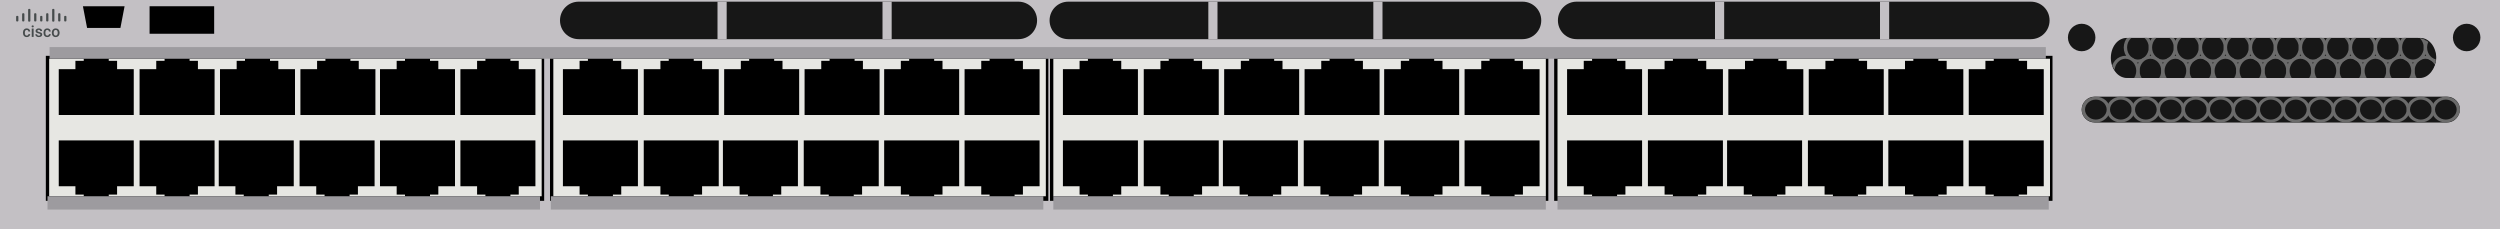 <?xml version="1.0" encoding="utf-8"?>
<!-- Copyright 2022 Virtual Console LLC. All rights reserved. Generator: Adobe Illustrator 23.1.0, SVG Export Plug-In . SVG Version: 6.00 Build 0)  -->
<svg version="1.1" id="Cisco_Catalyst_9300-48U-A" xmlns="http://www.w3.org/2000/svg" xmlns:xlink="http://www.w3.org/1999/xlink"
	 x="0px" y="0px" viewBox="0 0 600 55" style="enable-background:new 0 0 600 55;" xml:space="preserve">
<style type="text/css">
	.st0{fill:#C3C0C4;}
	.st1{fill:#E7E7E3;}
	.st2{fill:#9D9B9F;}
	.st3{fill:#171717;}
	.st4{clip-path:url(#SVGID_2_);}
	.st5{fill:#6B6B6B;}
	.st6{fill:#464B4C;}
</style>
<rect y="0" class="st0" width="600" height="55"/>
<g>
	<rect x="252" y="13.4" width="119.6" height="34.8"/>
	<rect x="252.8" y="14.1" class="st1" width="118.2" height="33"/>
	<g>
		<polygon points="269.1,16.6 269.1,14.6 267.1,14.6 267.1,13.4 
			261.1,13.4 261.1,14.6 259.1,14.6 259.1,16.6 255.1,16.6 
			255.1,27.6 273.1,27.6 273.1,16.6 		"/>
		<polygon points="288.5,16.6 288.5,14.6 286.5,14.6 286.5,13.4 280.5,13.4 280.5,14.6 
			278.5,14.6 278.5,16.6 274.5,16.6 274.5,27.6 292.5,27.6 292.5,16.6 		"/>
		<polygon points="307.8,16.6 307.8,14.6 305.8,14.6 305.8,13.4 
			299.8,13.4 299.8,14.6 297.8,14.6 297.8,16.6 293.8,16.6 
			293.8,27.6 311.8,27.6 311.8,16.6 		"/>
		<polygon points="327.1,16.6 327.1,14.6 325.1,14.6 325.1,13.4 
			319.1,13.4 319.1,14.6 317.1,14.6 317.1,16.6 313.1,16.6 
			313.1,27.6 331.1,27.6 331.1,16.6 		"/>
		<polygon points="346.2,16.6 346.2,14.6 344.2,14.6 344.2,13.4 
			338.2,13.4 338.2,14.6 336.2,14.6 336.2,16.6 332.2,16.6 
			332.2,27.6 350.2,27.6 350.2,16.6 		"/>
		<polygon points="365.5,16.6 365.5,14.6 363.5,14.6 363.5,13.4 357.5,13.4 357.5,14.6 
			355.5,14.6 355.5,16.6 351.5,16.6 351.5,27.6 369.5,27.6 369.5,16.6 		"/>
	</g>
	<g>
		<polygon points="355.5,44.7 355.5,46.7 357.5,46.7 357.5,47.9 363.5,47.9 363.5,46.7 
			365.5,46.7 365.5,44.7 369.5,44.7 369.5,33.7 351.5,33.7 351.5,44.7 		"/>
		<polygon points="336.2,44.7 336.2,46.7 338.2,46.7 338.2,47.9 
			344.2,47.9 344.2,46.7 346.2,46.7 346.2,44.7 350.2,44.7 
			350.2,33.7 332.2,33.7 332.2,44.7 		"/>
		<polygon points="316.9,44.7 316.9,46.7 318.9,46.7 318.9,47.9 
			324.9,47.9 324.9,46.7 326.9,46.7 326.9,44.7 330.9,44.7 
			330.9,33.7 312.9,33.7 312.9,44.7 		"/>
		<polygon points="297.5,44.7 297.5,46.7 299.5,46.7 299.5,47.9 305.5,47.9 305.5,46.7 
			307.5,46.7 307.5,44.7 311.5,44.7 311.5,33.7 293.5,33.7 293.5,44.7 		"/>
		<polygon points="278.5,44.7 278.5,46.7 280.5,46.7 280.5,47.9 286.5,47.9 286.5,46.7 
			288.5,46.7 288.5,44.7 292.5,44.7 292.5,33.7 274.5,33.7 274.5,44.7 		"/>
		<polygon points="259.1,44.7 259.1,46.7 261.1,46.7 261.1,47.9 
			267.1,47.9 267.1,46.7 269.1,46.7 269.1,44.7 273.1,44.7 
			273.1,33.7 255.1,33.7 255.1,44.7 		"/>
	</g>
</g>
<g>
	<rect x="373" y="13.4" width="119.6" height="34.8"/>
	<rect x="373.8" y="14.1" class="st1" width="118.2" height="33"/>
	<g>
		<polygon points="390.1,16.6 390.1,14.6 388.1,14.6 388.1,13.4 
			382.1,13.4 382.1,14.6 380.1,14.6 380.1,16.6 376.1,16.6 
			376.1,27.6 394.1,27.6 394.1,16.6 		"/>
		<polygon points="409.5,16.6 409.5,14.6 407.5,14.6 407.5,13.4 401.5,13.4 401.5,14.6 
			399.5,14.6 399.5,16.6 395.5,16.6 395.5,27.6 413.5,27.6 413.5,16.6 		"/>
		<polygon points="428.8,16.6 428.8,14.6 426.8,14.6 426.8,13.4 
			420.8,13.4 420.8,14.6 418.8,14.6 418.8,16.6 414.8,16.6 
			414.8,27.6 432.8,27.6 432.8,16.6 		"/>
		<polygon points="448.1,16.6 448.1,14.6 446.1,14.6 446.1,13.4 
			440.1,13.4 440.1,14.6 438.1,14.6 438.1,16.6 434.1,16.6 
			434.1,27.6 452.1,27.6 452.1,16.6 		"/>
		<polygon points="467.2,16.6 467.2,14.6 465.2,14.6 465.2,13.4 
			459.2,13.4 459.2,14.6 457.2,14.6 457.2,16.6 453.2,16.6 
			453.2,27.6 471.2,27.6 471.2,16.6 		"/>
		<polygon points="486.5,16.6 486.5,14.6 484.5,14.6 484.5,13.4 478.5,13.4 478.5,14.6 
			476.5,14.6 476.5,16.6 472.5,16.6 472.5,27.6 490.5,27.6 490.5,16.6 		"/>
	</g>
	<g>
		<polygon points="476.5,44.7 476.5,46.7 478.5,46.7 478.5,47.9 484.5,47.9 484.5,46.7 
			486.5,46.7 486.5,44.7 490.5,44.7 490.5,33.7 472.5,33.7 472.5,44.7 		"/>
		<polygon points="457.2,44.7 457.2,46.7 459.2,46.7 459.2,47.9 
			465.2,47.9 465.2,46.7 467.2,46.7 467.2,44.7 471.2,44.7 
			471.2,33.7 453.2,33.7 453.2,44.7 		"/>
		<polygon points="437.9,44.7 437.9,46.7 439.9,46.7 439.9,47.9 
			445.9,47.9 445.9,46.7 447.9,46.7 447.9,44.7 451.9,44.7 
			451.9,33.7 433.9,33.7 433.9,44.7 		"/>
		<polygon points="418.5,44.7 418.5,46.7 420.5,46.7 420.5,47.9 426.5,47.9 426.5,46.7 
			428.5,46.7 428.5,44.7 432.5,44.7 432.5,33.7 414.5,33.7 414.5,44.7 		"/>
		<polygon points="399.5,44.7 399.5,46.7 401.5,46.7 401.5,47.9 407.5,47.9 407.5,46.7 
			409.5,46.7 409.5,44.7 413.5,44.7 413.5,33.7 395.5,33.7 395.5,44.7 		"/>
		<polygon points="380.1,44.7 380.1,46.7 382.1,46.7 382.1,47.9 
			388.1,47.9 388.1,46.7 390.1,46.7 390.1,44.7 394.1,44.7 
			394.1,33.7 376.1,33.7 376.1,44.7 		"/>
	</g>
</g>
<g>
	<rect x="11" y="13.4" width="119.6" height="34.8"/>
	<rect x="11.8" y="14.1" class="st1" width="118.2" height="33"/>
	<g>
		<polygon points="28.1,16.6 28.1,14.6 26.1,14.6 26.1,13.4 
			20.1,13.4 20.1,14.6 18.1,14.6 18.1,16.6 14.1,16.6 
			14.1,27.6 32.1,27.6 32.1,16.6 		"/>
		<polygon points="47.5,16.6 47.5,14.6 45.5,14.6 45.5,13.4 39.5,13.4 39.5,14.6 
			37.5,14.6 37.5,16.6 33.5,16.6 33.5,27.6 51.5,27.6 51.5,16.6 		"/>
		<polygon points="66.8,16.6 66.8,14.6 64.8,14.6 64.8,13.4 
			58.8,13.4 58.8,14.6 56.8,14.6 56.8,16.6 52.8,16.6 
			52.8,27.6 70.8,27.6 70.8,16.6 		"/>
		<polygon points="86.1,16.6 86.1,14.6 84.1,14.6 84.1,13.4 
			78.1,13.4 78.1,14.6 76.1,14.6 76.1,16.6 72.1,16.6 
			72.1,27.6 90.1,27.6 90.1,16.6 		"/>
		<polygon points="105.2,16.6 105.2,14.6 103.2,14.6 103.2,13.4 
			97.2,13.4 97.2,14.6 95.2,14.6 95.2,16.6 91.2,16.6 
			91.2,27.6 109.2,27.6 109.2,16.6 		"/>
		<polygon points="124.5,16.6 124.5,14.6 122.5,14.6 122.5,13.4 116.5,13.4 116.5,14.6 
			114.5,14.6 114.5,16.6 110.5,16.6 110.5,27.6 128.5,27.6 128.5,16.6 		"/>
	</g>
	<g>
		<polygon points="114.5,44.7 114.5,46.7 116.5,46.7 116.5,47.9 122.5,47.9 122.5,46.7 
			124.5,46.7 124.5,44.7 128.5,44.7 128.5,33.7 110.5,33.7 110.5,44.7 		"/>
		<polygon points="95.2,44.7 95.2,46.7 97.2,46.7 97.2,47.9 
			103.2,47.9 103.2,46.7 105.2,46.7 105.2,44.7 109.2,44.7 
			109.2,33.7 91.2,33.7 91.2,44.7 		"/>
		<polygon points="75.9,44.7 75.9,46.7 77.9,46.7 77.9,47.9 
			83.9,47.9 83.9,46.7 85.9,46.7 85.9,44.7 89.9,44.7 
			89.9,33.7 71.9,33.7 71.9,44.7 		"/>
		<polygon points="56.5,44.7 56.5,46.7 58.5,46.7 58.5,47.9 64.5,47.9 64.5,46.7 
			66.5,46.7 66.5,44.7 70.5,44.7 70.5,33.7 52.5,33.7 52.5,44.7 		"/>
		<polygon points="37.5,44.7 37.5,46.7 39.5,46.7 39.5,47.9 45.5,47.9 45.5,46.7 
			47.5,46.7 47.5,44.7 51.5,44.7 51.5,33.7 33.5,33.7 33.5,44.7 		"/>
		<polygon points="18.1,44.7 18.1,46.7 20.1,46.7 20.1,47.9 
			26.1,47.9 26.1,46.7 28.1,46.7 28.1,44.7 32.1,44.7 
			32.1,33.7 14.1,33.7 14.1,44.7 		"/>
	</g>
</g>
<g>
	<rect x="132" y="13.4" width="119.6" height="34.8"/>
	<rect x="132.8" y="14.1" class="st1" width="118.2" height="33"/>
	<g>
		<polygon points="149.1,16.6 149.1,14.6 147.1,14.6 147.1,13.4 
			141.1,13.4 141.1,14.6 139.1,14.6 139.1,16.6 135.1,16.6 
			135.1,27.6 153.1,27.6 153.1,16.6 		"/>
		<polygon points="168.5,16.6 168.5,14.6 166.5,14.6 166.5,13.4 160.5,13.4 160.5,14.6 
			158.5,14.6 158.5,16.6 154.5,16.6 154.5,27.6 172.5,27.6 172.5,16.6 		"/>
		<polygon points="187.8,16.6 187.8,14.6 185.8,14.6 185.8,13.4 
			179.8,13.4 179.8,14.6 177.8,14.6 177.8,16.6 173.8,16.6 
			173.8,27.6 191.8,27.6 191.8,16.6 		"/>
		<polygon points="207.1,16.6 207.1,14.6 205.1,14.6 205.1,13.4 
			199.1,13.4 199.1,14.6 197.1,14.6 197.1,16.6 193.1,16.6 
			193.1,27.6 211.1,27.6 211.1,16.6 		"/>
		<polygon points="226.2,16.6 226.2,14.6 224.2,14.6 224.2,13.4 
			218.2,13.4 218.2,14.6 216.2,14.6 216.2,16.6 212.2,16.6 
			212.2,27.6 230.2,27.6 230.2,16.6 		"/>
		<polygon points="245.5,16.6 245.5,14.6 243.5,14.6 243.5,13.4 237.5,13.4 237.5,14.6 
			235.5,14.6 235.5,16.6 231.5,16.6 231.5,27.6 249.5,27.6 249.5,16.6 		"/>
	</g>
	<g>
		<polygon points="235.5,44.7 235.5,46.7 237.5,46.7 237.5,47.9 243.5,47.9 243.5,46.7 
			245.5,46.7 245.5,44.7 249.5,44.7 249.5,33.7 231.5,33.7 231.5,44.7 		"/>
		<polygon points="216.2,44.7 216.2,46.7 218.2,46.7 218.2,47.9 
			224.2,47.9 224.2,46.7 226.2,46.7 226.2,44.7 230.2,44.7 
			230.2,33.7 212.2,33.7 212.2,44.7 		"/>
		<polygon points="196.9,44.7 196.9,46.7 198.9,46.7 198.9,47.9 
			204.9,47.9 204.9,46.7 206.9,46.7 206.9,44.7 210.9,44.7 
			210.9,33.7 192.9,33.7 192.9,44.7 		"/>
		<polygon points="177.5,44.7 177.5,46.7 179.5,46.7 179.5,47.9 185.5,47.9 185.5,46.7 
			187.5,46.7 187.5,44.7 191.5,44.7 191.5,33.7 173.5,33.7 173.5,44.7 		"/>
		<polygon points="158.5,44.7 158.5,46.7 160.5,46.7 160.5,47.9 166.5,47.9 166.5,46.7 
			168.5,46.7 168.5,44.7 172.5,44.7 172.5,33.7 154.5,33.7 154.5,44.7 		"/>
		<polygon points="139.1,44.7 139.1,46.7 141.1,46.7 141.1,47.9 
			147.1,47.9 147.1,46.7 149.1,46.7 149.1,44.7 153.1,44.7 
			153.1,33.7 135.1,33.7 135.1,44.7 		"/>
	</g>
</g>
<rect x="252.8" y="47.1" class="st2" width="118.2" height="3.2"/>
<rect x="132.2" y="47.1" class="st2" width="118.2" height="3.2"/>
<rect x="11.4" y="47.1" class="st2" width="118.2" height="3.2"/>
<rect x="373.8" y="47.1" class="st2" width="117.9" height="3.2"/>
<rect x="11.9" y="11.3" class="st2" width="479.1" height="2.8"/>
<path class="st3" d="M365.4,9.4h-109c-2.5,0-4.5-2-4.5-4.5l0,0c0-2.5,2-4.5,4.5-4.5h109c2.5,0,4.5,2,4.5,4.5l0,0
	C369.9,7.4,367.9,9.4,365.4,9.4z"/>
<path class="st3" d="M487.4,9.4h-109c-2.5,0-4.5-2-4.5-4.5l0,0c0-2.5,2-4.5,4.5-4.5h109c2.5,0,4.5,2,4.5,4.5l0,0
	C491.9,7.4,489.9,9.4,487.4,9.4z"/>
<path class="st3" d="M244.4,9.4h-105.5c-2.5,0-4.5-2-4.5-4.5l0,0c0-2.5,2-4.5,4.5-4.5h105.5c2.5,0,4.5,2,4.5,4.5
	l0,0C248.9,7.4,246.9,9.4,244.4,9.4z"/>
<rect x="172.2" y="0.4" class="st0" width="2.2" height="9"/>
<rect x="211.8" y="0.4" class="st0" width="2.2" height="9"/>
<rect x="290" y="0.4" class="st0" width="2.2" height="9"/>
<rect x="329.6" y="0.4" class="st0" width="2.2" height="9"/>
<rect x="411.6" y="0.4" class="st0" width="2.2" height="9"/>
<rect x="451.2" y="0.4" class="st0" width="2.2" height="9"/>
<rect x="35.9" y="1.5" width="15.5" height="6.6"/>
<polygon points="28.9,6.7 20.9,6.7 19.9,1.5 29.9,1.5 "/>
<path class="st3" d="M580.9,18.7h-70.5c-2.1,0-3.8-2.2-3.8-4.8l0,0
	c0-2.7,1.7-4.8,3.8-4.8h70.5c2.1,0,3.8,2.2,3.8,4.8l0,0
	C584.6,16.4,582.9,18.7,580.9,18.7z"/>
<g>
	<g>
		<g>
			<g>
				<g>
					<defs>
						<path id="SVGID_1_" d="M580.1,18.7h-69c-2.5,0-4.5-2.2-4.5-4.8l0,0
							c0-2.7,2-4.8,4.5-4.8h69c2.5,0,4.5,2.2,4.5,4.8l0,0
							C584.6,16.4,582.6,18.7,580.1,18.7z"/>
					</defs>
					<clipPath id="SVGID_2_">
						<use xlink:href="#SVGID_1_"  style="overflow:visible;"/>
					</clipPath>
					<g class="st4">
						<g>
							<ellipse class="st3" cx="513.1" cy="11.4" rx="3" ry="3.3"/>
							<path class="st5" d="M513.1,15c-1.9,0-3.4-1.6-3.4-3.6
								s1.5-3.6,3.4-3.6C515,7.8,516.5,9.4,516.5,11.4S515,15,513.1,15z
								 M513.1,8.5c-1.4,0-2.6,1.3-2.6,2.9s1.2,2.9,2.6,2.9
								c1.4,0,2.6-1.3,2.6-2.9S514.5,8.5,513.1,8.5z"/>
						</g>
						<g>
							<ellipse class="st3" cx="519.1" cy="11.4" rx="3" ry="3.3"/>
							<path class="st5" d="M519.1,15c-1.9,0-3.4-1.6-3.4-3.6
								s1.5-3.6,3.4-3.6S522.5,9.4,522.5,11.4S521,15,519.1,15z
								 M519.1,8.5c-1.4,0-2.6,1.3-2.6,2.9s1.2,2.9,2.6,2.9
								s2.6-1.3,2.6-2.9S520.5,8.5,519.1,8.5z"/>
						</g>
						<g>
							<ellipse class="st3" cx="516.1" cy="17" rx="3" ry="3.3"/>
							<path class="st5" d="M516.1,20.6c-1.9,0-3.4-1.6-3.4-3.6
								s1.5-3.6,3.4-3.6S519.5,15,519.5,17S518,20.6,516.1,20.6z
								 M516.1,14.1c-1.4,0-2.6,1.3-2.6,2.9s1.2,2.9,2.6,2.9
								s2.6-1.3,2.6-2.9S517.5,14.1,516.1,14.1z"/>
						</g>
						<g>
							<ellipse class="st3" cx="510.1" cy="17" rx="3" ry="3.3"/>
							<path class="st5" d="M510.1,20.6c-1.9,0-3.4-1.6-3.4-3.6
								s1.5-3.6,3.4-3.6S513.5,15,513.5,17S512,20.6,510.1,20.6z
								 M510.1,14.1c-1.4,0-2.6,1.3-2.6,2.9s1.2,2.9,2.6,2.9
								s2.6-1.3,2.6-2.9S511.5,14.1,510.1,14.1z"/>
						</g>
						<g>
							<ellipse class="st3" cx="528.1" cy="17" rx="3" ry="3.3"/>
							<path class="st5" d="M528.1,20.6c-1.9,0-3.4-1.6-3.4-3.6
								s1.5-3.6,3.4-3.6S531.5,15,531.5,17S530,20.6,528.1,20.6z
								 M528.1,14.1c-1.4,0-2.6,1.3-2.6,2.9s1.2,2.9,2.6,2.9
								s2.6-1.3,2.6-2.9S529.5,14.1,528.1,14.1z"/>
						</g>
						<g>
							<ellipse class="st3" cx="522.1" cy="17" rx="3" ry="3.3"/>
							<path class="st5" d="M522.1,20.6c-1.9,0-3.4-1.6-3.4-3.6
								s1.5-3.6,3.4-3.6S525.5,15,525.5,17S524,20.6,522.1,20.6z
								 M522.1,14.1c-1.4,0-2.6,1.3-2.6,2.9s1.2,2.9,2.6,2.9
								s2.6-1.3,2.6-2.9S523.5,14.1,522.1,14.1z"/>
						</g>
						<g>
							<ellipse class="st3" cx="525.1" cy="11.4" rx="3" ry="3.3"/>
							<path class="st5" d="M525.1,15c-1.9,0-3.4-1.6-3.4-3.6
								s1.5-3.6,3.4-3.6S528.5,9.4,528.5,11.4S527,15,525.1,15z
								 M525.1,8.5c-1.4,0-2.6,1.3-2.6,2.9s1.2,2.9,2.6,2.9
								s2.6-1.3,2.6-2.9S526.5,8.5,525.1,8.5z"/>
						</g>
						<g>
							<ellipse class="st3" cx="531.1" cy="11.4" rx="3" ry="3.3"/>
							<path class="st5" d="M531.1,15c-1.9,0-3.4-1.6-3.4-3.6
								s1.5-3.6,3.4-3.6S534.5,9.4,534.5,11.4S533,15,531.1,15z
								 M531.1,8.5c-1.4,0-2.6,1.3-2.6,2.9s1.2,2.9,2.6,2.9
								s2.6-1.3,2.6-2.9S532.5,8.5,531.1,8.5z"/>
						</g>
						<g>
							<ellipse class="st3" cx="537.1" cy="11.4" rx="3" ry="3.3"/>
							<path class="st5" d="M537.1,15c-1.9,0-3.4-1.6-3.4-3.6
								s1.5-3.6,3.4-3.6S540.5,9.4,540.5,11.4S539,15,537.1,15z
								 M537.1,8.5c-1.4,0-2.6,1.3-2.6,2.9s1.2,2.9,2.6,2.9
								s2.6-1.3,2.6-2.9S538.5,8.5,537.1,8.5z"/>
						</g>
						<g>
							<ellipse class="st3" cx="534.1" cy="17" rx="3" ry="3.3"/>
							<path class="st5" d="M534.1,20.6c-1.9,0-3.4-1.6-3.4-3.6
								s1.5-3.6,3.4-3.6S537.5,15,537.5,17S536,20.6,534.1,20.6z
								 M534.1,14.1c-1.4,0-2.6,1.3-2.6,2.9s1.2,2.9,2.6,2.9
								s2.6-1.3,2.6-2.9S535.5,14.1,534.1,14.1z"/>
						</g>
						<g>
							<ellipse class="st3" cx="546.1" cy="17" rx="3" ry="3.3"/>
							<path class="st5" d="M546.1,20.6c-1.9,0-3.4-1.6-3.4-3.6
								s1.5-3.6,3.4-3.6S549.5,15,549.5,17S548,20.6,546.1,20.6z
								 M546.1,14.1c-1.4,0-2.6,1.3-2.6,2.9s1.2,2.9,2.6,2.9
								s2.6-1.3,2.6-2.9S547.5,14.1,546.1,14.1z"/>
						</g>
						<g>
							<ellipse class="st3" cx="540.1" cy="17" rx="3" ry="3.3"/>
							<path class="st5" d="M540.1,20.6c-1.9,0-3.4-1.6-3.4-3.6
								s1.5-3.6,3.4-3.6S543.5,15,543.5,17S542,20.6,540.1,20.6z
								 M540.1,14.1c-1.4,0-2.6,1.3-2.6,2.9s1.2,2.9,2.6,2.9
								s2.6-1.3,2.6-2.9S541.5,14.1,540.1,14.1z"/>
						</g>
						<g>
							<ellipse class="st3" cx="543.1" cy="11.4" rx="3" ry="3.3"/>
							<path class="st5" d="M543.1,15c-1.9,0-3.4-1.6-3.4-3.6
								s1.5-3.6,3.4-3.6S546.5,9.4,546.5,11.4S545,15,543.1,15z
								 M543.1,8.5c-1.4,0-2.6,1.3-2.6,2.9s1.2,2.9,2.6,2.9
								s2.6-1.3,2.6-2.9S544.5,8.5,543.1,8.5z"/>
						</g>
						<g>
							<ellipse class="st3" cx="549.1" cy="11.4" rx="3" ry="3.3"/>
							<path class="st5" d="M549.1,15c-1.9,0-3.4-1.6-3.4-3.6
								s1.5-3.6,3.4-3.6S552.5,9.4,552.5,11.4S551,15,549.1,15z
								 M549.1,8.5c-1.4,0-2.6,1.3-2.6,2.9s1.2,2.9,2.6,2.9
								s2.6-1.3,2.6-2.9S550.5,8.5,549.1,8.5z"/>
						</g>
						<g>
							<ellipse class="st3" cx="555.1" cy="11.4" rx="3" ry="3.3"/>
							<path class="st5" d="M555.1,15c-1.9,0-3.4-1.6-3.4-3.6
								s1.5-3.6,3.4-3.6S558.5,9.4,558.5,11.4S557,15,555.1,15z
								 M555.1,8.5c-1.4,0-2.6,1.3-2.6,2.9s1.2,2.9,2.6,2.9
								s2.6-1.3,2.6-2.9S556.5,8.5,555.1,8.5z"/>
						</g>
						<g>
							<ellipse class="st3" cx="552.1" cy="17" rx="3" ry="3.3"/>
							<path class="st5" d="M552.1,20.6c-1.9,0-3.4-1.6-3.4-3.6
								s1.5-3.6,3.4-3.6S555.5,15,555.5,17S554,20.6,552.1,20.6z
								 M552.1,14.1c-1.4,0-2.6,1.3-2.6,2.9s1.2,2.9,2.6,2.9
								s2.6-1.3,2.6-2.9S553.5,14.1,552.1,14.1z"/>
						</g>
						<g>
							<ellipse class="st3" cx="564.1" cy="17" rx="3" ry="3.3"/>
							<path class="st5" d="M564.1,20.6c-1.9,0-3.4-1.6-3.4-3.6
								s1.5-3.6,3.4-3.6S567.5,15,567.5,17S566,20.6,564.1,20.6z
								 M564.1,14.1c-1.4,0-2.6,1.3-2.6,2.9s1.2,2.9,2.6,2.9
								s2.6-1.3,2.6-2.9S565.5,14.1,564.1,14.1z"/>
						</g>
						<g>
							<ellipse class="st3" cx="558.1" cy="17" rx="3" ry="3.3"/>
							<path class="st5" d="M558.1,20.6c-1.9,0-3.4-1.6-3.4-3.6
								s1.5-3.6,3.4-3.6S561.5,15,561.5,17S560,20.6,558.1,20.6z
								 M558.1,14.1c-1.4,0-2.6,1.3-2.6,2.9s1.2,2.9,2.6,2.9
								s2.6-1.3,2.6-2.9S559.5,14.1,558.1,14.1z"/>
						</g>
						<g>
							<ellipse class="st3" cx="561.1" cy="11.4" rx="3" ry="3.3"/>
							<path class="st5" d="M561.1,15c-1.9,0-3.4-1.6-3.4-3.6
								s1.5-3.6,3.4-3.6S564.5,9.4,564.5,11.4S563,15,561.1,15z
								 M561.1,8.5c-1.4,0-2.6,1.3-2.6,2.9s1.2,2.9,2.6,2.9
								s2.6-1.3,2.6-2.9S562.5,8.5,561.1,8.5z"/>
						</g>
						<g>
							<ellipse class="st3" cx="567.1" cy="11.4" rx="3" ry="3.3"/>
							<path class="st5" d="M567.1,15c-1.9,0-3.4-1.6-3.4-3.6
								s1.5-3.6,3.4-3.6S570.5,9.4,570.5,11.4S569,15,567.1,15z
								 M567.1,8.5c-1.4,0-2.6,1.3-2.6,2.9s1.2,2.9,2.6,2.9
								s2.6-1.3,2.6-2.9S568.5,8.5,567.1,8.5z"/>
						</g>
						<g>
							<ellipse class="st3" cx="573.1" cy="11.4" rx="3" ry="3.3"/>
							<path class="st5" d="M573.1,15c-1.9,0-3.4-1.6-3.4-3.6
								s1.5-3.6,3.4-3.6S576.5,9.4,576.5,11.4S575,15,573.1,15z
								 M573.1,8.5c-1.4,0-2.6,1.3-2.6,2.9s1.2,2.9,2.6,2.9
								s2.6-1.3,2.6-2.9S574.5,8.5,573.1,8.5z"/>
						</g>
						<g>
							<ellipse class="st3" cx="570.1" cy="17" rx="3" ry="3.3"/>
							<path class="st5" d="M570.1,20.6c-1.9,0-3.4-1.6-3.4-3.6
								s1.5-3.6,3.4-3.6S573.5,15,573.5,17S572,20.6,570.1,20.6z
								 M570.1,14.1c-1.4,0-2.6,1.3-2.6,2.9s1.2,2.9,2.6,2.9
								s2.6-1.3,2.6-2.9S571.5,14.1,570.1,14.1z"/>
						</g>
						<g>
							<ellipse class="st3" cx="582.1" cy="17" rx="3" ry="3.3"/>
							<path class="st5" d="M582.1,20.6c-1.9,0-3.4-1.6-3.4-3.6
								s1.5-3.6,3.4-3.6S585.5,15,585.5,17S584,20.6,582.1,20.6z
								 M582.1,14.1c-1.4,0-2.6,1.3-2.6,2.9s1.2,2.9,2.6,2.9
								s2.6-1.3,2.6-2.9S583.5,14.1,582.1,14.1z"/>
						</g>
						<g>
							<ellipse class="st3" cx="576.1" cy="17" rx="3" ry="3.3"/>
							<path class="st5" d="M576.1,20.6c-1.9,0-3.4-1.6-3.4-3.6
								s1.5-3.6,3.4-3.6S579.5,15,579.5,17S578,20.6,576.1,20.6z
								 M576.1,14.1c-1.4,0-2.6,1.3-2.6,2.9s1.2,2.9,2.6,2.9
								s2.6-1.3,2.6-2.9S577.5,14.1,576.1,14.1z"/>
						</g>
						<g>
							<ellipse class="st3" cx="579.1" cy="11.4" rx="3" ry="3.3"/>
							<path class="st5" d="M579.1,15c-1.9,0-3.4-1.6-3.4-3.6
								s1.5-3.6,3.4-3.6S582.5,9.4,582.5,11.4S581,15,579.1,15z
								 M579.1,8.5c-1.4,0-2.6,1.3-2.6,2.9s1.2,2.9,2.6,2.9
								s2.6-1.3,2.6-2.9S580.5,8.5,579.1,8.5z"/>
						</g>
						<g>
							<ellipse class="st3" cx="585.1" cy="11.4" rx="3" ry="3.3"/>
							<path class="st5" d="M585.1,15c-1.9,0-3.4-1.6-3.4-3.6
								s1.5-3.6,3.4-3.6S588.5,9.4,588.5,11.4S587,15,585.1,15z
								 M585.1,8.5c-1.4,0-2.6,1.3-2.6,2.9s1.2,2.9,2.6,2.9
								s2.6-1.3,2.6-2.9S586.5,8.5,585.1,8.5z"/>
						</g>
						<g>
							<ellipse class="st3" cx="591.1" cy="11.4" rx="3" ry="3.3"/>
							<path class="st5" d="M591.1,15c-1.9,0-3.4-1.6-3.4-3.6
								s1.5-3.6,3.4-3.6S594.5,9.4,594.5,11.4S593,15,591.1,15z
								 M591.1,8.5c-1.4,0-2.6,1.3-2.6,2.9s1.2,2.9,2.6,2.9
								s2.6-1.3,2.6-2.9S592.5,8.5,591.1,8.5z"/>
						</g>
						<g>
							<ellipse class="st3" cx="588.1" cy="17" rx="3" ry="3.3"/>
							<path class="st5" d="M588.1,20.6c-1.9,0-3.4-1.6-3.4-3.6
								s1.5-3.6,3.4-3.6S591.5,15,591.5,17S590,20.6,588.1,20.6z
								 M588.1,14.1c-1.4,0-2.6,1.3-2.6,2.9s1.2,2.9,2.6,2.9
								s2.6-1.3,2.6-2.9S589.5,14.1,588.1,14.1z"/>
						</g>
						<g>
							<ellipse class="st3" cx="600.1" cy="17" rx="3" ry="3.3"/>
							<path class="st5" d="M600.1,20.6c-1.9,0-3.4-1.6-3.4-3.6
								s1.5-3.6,3.4-3.6S603.5,15,603.5,17S602,20.6,600.1,20.6z
								 M600.1,14.1c-1.4,0-2.6,1.3-2.6,2.9s1.2,2.9,2.6,2.9
								s2.6-1.3,2.6-2.9S601.5,14.1,600.1,14.1z"/>
						</g>
						<g>
							<ellipse class="st3" cx="594.1" cy="17" rx="3" ry="3.3"/>
							<path class="st5" d="M594.1,20.6c-1.9,0-3.4-1.6-3.4-3.6
								s1.5-3.6,3.4-3.6S597.5,15,597.5,17S596,20.6,594.1,20.6z
								 M594.1,14.1c-1.4,0-2.6,1.3-2.6,2.9s1.2,2.9,2.6,2.9
								s2.6-1.3,2.6-2.9S595.5,14.1,594.1,14.1z"/>
						</g>
						<g>
							<ellipse class="st3" cx="597.1" cy="11.4" rx="3" ry="3.3"/>
							<path class="st5" d="M597.1,15c-1.9,0-3.4-1.6-3.4-3.6
								s1.5-3.6,3.4-3.6S600.5,9.4,600.5,11.4S599,15,597.1,15z
								 M597.1,8.5c-1.4,0-2.6,1.3-2.6,2.9s1.2,2.9,2.6,2.9
								s2.6-1.3,2.6-2.9S598.5,8.5,597.1,8.5z"/>
						</g>
						<g>
							<ellipse class="st3" cx="603.1" cy="11.4" rx="3" ry="3.3"/>
							<path class="st5" d="M603.1,15c-1.9,0-3.4-1.6-3.4-3.6
								s1.5-3.6,3.4-3.6S606.5,9.4,606.5,11.4S605,15,603.1,15z
								 M603.1,8.5c-1.4,0-2.6,1.3-2.6,2.9s1.2,2.9,2.6,2.9
								s2.6-1.3,2.6-2.9S604.5,8.5,603.1,8.5z"/>
						</g>
						<g>
							<ellipse class="st3" cx="609.1" cy="11.4" rx="3" ry="3.3"/>
							<path class="st5" d="M609.1,15c-1.9,0-3.4-1.6-3.4-3.6
								s1.5-3.6,3.4-3.6S612.5,9.4,612.5,11.4S611,15,609.1,15z
								 M609.1,8.5c-1.4,0-2.6,1.3-2.6,2.9s1.2,2.9,2.6,2.9
								s2.6-1.3,2.6-2.9S610.5,8.5,609.1,8.5z"/>
						</g>
						<g>
							<ellipse class="st3" cx="606.1" cy="17" rx="3" ry="3.3"/>
							<path class="st5" d="M606.1,20.6c-1.9,0-3.4-1.6-3.4-3.6
								s1.5-3.6,3.4-3.6S609.5,15,609.5,17S608,20.6,606.1,20.6z
								 M606.1,14.1c-1.4,0-2.6,1.3-2.6,2.9s1.2,2.9,2.6,2.9
								s2.6-1.3,2.6-2.9S607.5,14.1,606.1,14.1z"/>
						</g>
						<g>
							<ellipse class="st3" cx="618.1" cy="17" rx="3" ry="3.3"/>
							<path class="st5" d="M618.1,20.6c-1.9,0-3.4-1.6-3.4-3.6
								s1.5-3.6,3.4-3.6S621.5,15,621.5,17S620,20.6,618.1,20.6z
								 M618.1,14.1c-1.4,0-2.6,1.3-2.6,2.9s1.2,2.9,2.6,2.9
								s2.6-1.3,2.6-2.9S619.5,14.1,618.1,14.1z"/>
						</g>
						<g>
							<ellipse class="st3" cx="612.1" cy="17" rx="3" ry="3.3"/>
							<path class="st5" d="M612.1,20.6c-1.9,0-3.4-1.6-3.4-3.6
								s1.5-3.6,3.4-3.6S615.5,15,615.5,17S614,20.6,612.1,20.6z
								 M612.1,14.1c-1.4,0-2.6,1.3-2.6,2.9s1.2,2.9,2.6,2.9
								s2.6-1.3,2.6-2.9S613.5,14.1,612.1,14.1z"/>
						</g>
						<g>
							<ellipse class="st3" cx="615.1" cy="11.4" rx="3" ry="3.3"/>
							<path class="st5" d="M615.1,15c-1.9,0-3.4-1.6-3.4-3.6
								s1.5-3.6,3.4-3.6S618.5,9.4,618.5,11.4S617,15,615.1,15z
								 M615.1,8.5c-1.4,0-2.6,1.3-2.6,2.9s1.2,2.9,2.6,2.9
								s2.6-1.3,2.6-2.9S616.5,8.5,615.1,8.5z"/>
						</g>
						<g>
							<ellipse class="st3" cx="621.1" cy="11.4" rx="3" ry="3.3"/>
							<path class="st5" d="M621.1,15c-1.9,0-3.4-1.6-3.4-3.6
								s1.5-3.6,3.4-3.6S624.5,9.4,624.5,11.4S623,15,621.1,15z
								 M621.1,8.5c-1.4,0-2.6,1.3-2.6,2.9s1.2,2.9,2.6,2.9
								s2.6-1.3,2.6-2.9S622.5,8.5,621.1,8.5z"/>
						</g>
					</g>
				</g>
			</g>
		</g>
	</g>
</g>
<circle class="st3" cx="499.6" cy="9" r="3.3"/>
<circle class="st3" cx="592" cy="9" r="3.3"/>
<path class="st3" d="M587.3,29.4h-84.6c-1.7,0-3.1-1.4-3.1-3.1l0,0
	c0-1.7,1.4-3.1,3.1-3.1h84.6c1.7,0,3.1,1.4,3.1,3.1l0,0
	C590.3,28,589,29.4,587.3,29.4z"/>
<g>
	<g>
		<ellipse class="st3" cx="509" cy="26.3" rx="3" ry="2.7"/>
		<path class="st5" d="M509,29.4c-1.9,0-3.4-1.4-3.4-3.1s1.5-3.1,3.4-3.1
			s3.4,1.4,3.4,3.1S510.8,29.4,509,29.4z M509,23.9
			c-1.4,0-2.6,1.1-2.6,2.4S507.6,28.7,509,28.7
			s2.6-1.1,2.6-2.4S510.4,23.9,509,23.9z"/>
	</g>
	<g>
		<ellipse class="st3" cx="503" cy="26.3" rx="3" ry="2.7"/>
		<path class="st5" d="M503,29.4c-1.9,0-3.4-1.4-3.4-3.1s1.5-3.1,3.4-3.1
			s3.4,1.4,3.4,3.1S504.8,29.4,503,29.4z M503,23.9
			c-1.4,0-2.6,1.1-2.6,2.4S501.6,28.7,503,28.7
			s2.6-1.1,2.6-2.4S504.4,23.9,503,23.9z"/>
	</g>
	<g>
		<ellipse class="st3" cx="521" cy="26.3" rx="3" ry="2.7"/>
		<path class="st5" d="M521,29.4c-1.9,0-3.4-1.4-3.4-3.1s1.5-3.1,3.4-3.1
			s3.4,1.4,3.4,3.1S522.8,29.4,521,29.4z M521,23.9
			c-1.4,0-2.6,1.1-2.6,2.4S519.6,28.7,521,28.7
			s2.6-1.1,2.6-2.4S522.4,23.9,521,23.9z"/>
	</g>
	<g>
		<ellipse class="st3" cx="515" cy="26.3" rx="3" ry="2.7"/>
		<path class="st5" d="M515,29.4c-1.9,0-3.4-1.4-3.4-3.1
			S513.1,23.2,515,23.2s3.4,1.4,3.4,3.1S516.8,29.4,515,29.4z
			 M515,23.9c-1.4,0-2.6,1.1-2.6,2.4S513.6,28.7,515,28.7
			s2.6-1.1,2.6-2.4S516.4,23.9,515,23.9z"/>
	</g>
	<g>
		<ellipse class="st3" cx="527" cy="26.3" rx="3" ry="2.7"/>
		<path class="st5" d="M527,29.4c-1.9,0-3.4-1.4-3.4-3.1s1.5-3.1,3.4-3.1
			s3.4,1.4,3.4,3.1S528.8,29.4,527,29.4z M527,23.9
			c-1.4,0-2.6,1.1-2.6,2.4S525.6,28.7,527,28.7
			s2.6-1.1,2.6-2.4S528.4,23.9,527,23.9z"/>
	</g>
	<g>
		<ellipse class="st3" cx="539" cy="26.3" rx="3" ry="2.7"/>
		<path class="st5" d="M539,29.4c-1.9,0-3.4-1.4-3.4-3.1s1.5-3.1,3.4-3.1
			s3.4,1.4,3.4,3.1S540.8,29.4,539,29.4z M539,23.9
			c-1.4,0-2.6,1.1-2.6,2.4S537.6,28.7,539,28.7
			s2.6-1.1,2.6-2.4S540.4,23.9,539,23.9z"/>
	</g>
	<g>
		<ellipse class="st3" cx="533" cy="26.3" rx="3" ry="2.7"/>
		<path class="st5" d="M533,29.4c-1.9,0-3.4-1.4-3.4-3.1s1.5-3.1,3.4-3.1
			s3.4,1.4,3.4,3.1S534.8,29.4,533,29.4z M533,23.9
			c-1.4,0-2.6,1.1-2.6,2.4S531.6,28.7,533,28.7
			s2.6-1.1,2.6-2.4S534.4,23.9,533,23.9z"/>
	</g>
	<g>
		<ellipse class="st3" cx="545" cy="26.3" rx="3" ry="2.7"/>
		<path class="st5" d="M545,29.4c-1.9,0-3.4-1.4-3.4-3.1s1.5-3.1,3.4-3.1
			s3.4,1.4,3.4,3.1S546.8,29.4,545,29.4z M545,23.9
			c-1.4,0-2.6,1.1-2.6,2.4S543.6,28.7,545,28.7
			s2.6-1.1,2.6-2.4S546.4,23.9,545,23.9z"/>
	</g>
	<g>
		<ellipse class="st3" cx="557" cy="26.3" rx="3" ry="2.7"/>
		<path class="st5" d="M557,29.4c-1.9,0-3.4-1.4-3.4-3.1s1.5-3.1,3.4-3.1
			s3.4,1.4,3.4,3.1S558.8,29.4,557,29.4z M557,23.9
			c-1.4,0-2.6,1.1-2.6,2.4S555.6,28.7,557,28.7
			s2.6-1.1,2.6-2.4S558.4,23.9,557,23.9z"/>
	</g>
	<g>
		<ellipse class="st3" cx="551" cy="26.3" rx="3" ry="2.7"/>
		<path class="st5" d="M551,29.4c-1.9,0-3.4-1.4-3.4-3.1s1.5-3.1,3.4-3.1
			s3.4,1.4,3.4,3.1S552.8,29.4,551,29.4z M551,23.9
			c-1.4,0-2.6,1.1-2.6,2.4S549.6,28.7,551,28.7
			s2.6-1.1,2.6-2.4S552.4,23.9,551,23.9z"/>
	</g>
	<g>
		<ellipse class="st3" cx="563" cy="26.3" rx="3" ry="2.7"/>
		<path class="st5" d="M563,29.4c-1.9,0-3.4-1.4-3.4-3.1s1.5-3.1,3.4-3.1
			s3.4,1.4,3.4,3.1S564.8,29.4,563,29.4z M563,23.9
			c-1.4,0-2.6,1.1-2.6,2.4S561.6,28.7,563,28.7
			s2.6-1.1,2.6-2.4S564.4,23.9,563,23.9z"/>
	</g>
	<g>
		<ellipse class="st3" cx="575" cy="26.3" rx="3" ry="2.7"/>
		<path class="st5" d="M575,29.4c-1.9,0-3.4-1.4-3.4-3.1s1.5-3.1,3.4-3.1
			s3.4,1.4,3.4,3.1S576.8,29.4,575,29.4z M575,23.9
			c-1.4,0-2.6,1.1-2.6,2.4S573.6,28.7,575,28.7
			s2.6-1.1,2.6-2.4S576.4,23.9,575,23.9z"/>
	</g>
	<g>
		<ellipse class="st3" cx="569" cy="26.3" rx="3" ry="2.7"/>
		<path class="st5" d="M569,29.4c-1.9,0-3.4-1.4-3.4-3.1s1.5-3.1,3.4-3.1
			s3.4,1.4,3.4,3.1S570.8,29.4,569,29.4z M569,23.9
			c-1.4,0-2.6,1.1-2.6,2.4S567.6,28.7,569,28.7
			s2.6-1.1,2.6-2.4S570.4,23.9,569,23.9z"/>
	</g>
	<g>
		<ellipse class="st3" cx="581" cy="26.3" rx="3" ry="2.7"/>
		<path class="st5" d="M581,29.4c-1.9,0-3.4-1.4-3.4-3.1s1.5-3.1,3.4-3.1
			s3.4,1.4,3.4,3.1S582.8,29.4,581,29.4z M581,23.9
			c-1.4,0-2.6,1.1-2.6,2.4S579.6,28.7,581,28.7
			s2.6-1.1,2.6-2.4S582.4,23.9,581,23.9z"/>
	</g>
	<g>
		<ellipse class="st3" cx="587" cy="26.3" rx="3" ry="2.7"/>
		<path class="st5" d="M587,29.4c-1.9,0-3.4-1.4-3.4-3.1s1.5-3.1,3.4-3.1
			s3.4,1.4,3.4,3.1S588.8,29.4,587,29.4z M587,23.9
			c-1.4,0-2.6,1.1-2.6,2.4S585.6,28.7,587,28.7
			s2.6-1.1,2.6-2.4S588.4,23.9,587,23.9z"/>
	</g>
</g>
<g>
	<g>
		<g>
			<path class="st6" d="M6.422,8.541c0.113,0,0.206-0.033,0.281-0.098
				c0.074-0.066,0.114-0.147,0.119-0.244h0.426
				C7.243,8.324,7.204,8.44,7.131,8.549C7.057,8.657,6.958,8.743,6.833,8.807
				c-0.125,0.063-0.26,0.094-0.405,0.094c-0.281,0-0.504-0.091-0.669-0.273
				c-0.165-0.182-0.247-0.434-0.247-0.754V7.827c0-0.306,0.082-0.551,0.245-0.735
				C5.921,6.908,6.144,6.816,6.426,6.816c0.239,0,0.434,0.07,0.585,0.209
				s0.23,0.322,0.237,0.549h-0.426C6.817,7.459,6.778,7.364,6.704,7.29
				C6.63,7.215,6.536,7.178,6.422,7.178c-0.146,0-0.259,0.053-0.338,0.159
				C6.005,7.443,5.965,7.604,5.963,7.819v0.073c0,0.218,0.039,0.381,0.118,0.488
				C6.16,8.487,6.274,8.541,6.422,8.541z"/>
			<path class="st6" d="M7.589,6.331c0-0.069,0.022-0.127,0.066-0.173
				c0.044-0.045,0.107-0.068,0.189-0.068c0.082,0,0.145,0.023,0.189,0.068
				C8.078,6.204,8.101,6.262,8.101,6.331c0,0.068-0.023,0.125-0.067,0.17
				C7.989,6.546,7.926,6.569,7.844,6.569c-0.082,0-0.145-0.023-0.189-0.068
				C7.611,6.456,7.589,6.399,7.589,6.331z M8.069,8.864H7.617V6.853h0.452V8.864z"
				/>
			<path class="st6" d="M9.688,8.317c0-0.08-0.033-0.142-0.099-0.184
				C9.522,8.091,9.413,8.054,9.259,8.022c-0.154-0.032-0.282-0.073-0.385-0.123
				C8.649,7.791,8.536,7.632,8.536,7.425c0-0.174,0.073-0.318,0.219-0.435
				c0.146-0.117,0.332-0.175,0.558-0.175c0.24,0,0.434,0.06,0.582,0.179
				c0.148,0.119,0.222,0.273,0.222,0.463H9.666c0-0.087-0.032-0.159-0.096-0.217
				c-0.064-0.057-0.15-0.086-0.257-0.086c-0.099,0-0.18,0.023-0.243,0.068
				c-0.062,0.046-0.094,0.107-0.094,0.184c0,0.069,0.029,0.123,0.087,0.162
				C9.122,7.607,9.239,7.646,9.416,7.685c0.177,0.039,0.317,0.086,0.417,0.14
				c0.101,0.054,0.176,0.119,0.225,0.194c0.049,0.076,0.073,0.167,0.073,0.275
				c0,0.181-0.075,0.327-0.225,0.439C9.757,8.845,9.561,8.901,9.318,8.901
				c-0.165,0-0.311-0.03-0.44-0.089c-0.129-0.06-0.229-0.141-0.301-0.245
				C8.505,8.463,8.469,8.35,8.469,8.23h0.438
				C8.914,8.337,8.954,8.419,9.028,8.476c0.074,0.058,0.173,0.087,0.295,0.087
				c0.119,0,0.209-0.023,0.271-0.068C9.657,8.45,9.688,8.391,9.688,8.317z"/>
			<path class="st6" d="M11.351,8.541c0.113,0,0.206-0.033,0.281-0.098
				c0.074-0.066,0.114-0.147,0.119-0.244h0.426
				c-0.005,0.125-0.044,0.242-0.117,0.351c-0.073,0.108-0.172,0.194-0.298,0.257
				c-0.125,0.063-0.26,0.094-0.405,0.094c-0.281,0-0.504-0.091-0.669-0.273
				c-0.165-0.182-0.247-0.434-0.247-0.754V7.827c0-0.306,0.082-0.551,0.245-0.735
				c0.164-0.184,0.387-0.276,0.669-0.276c0.239,0,0.434,0.07,0.585,0.209
				s0.23,0.322,0.237,0.549h-0.426c-0.005-0.115-0.044-0.21-0.118-0.284
				c-0.074-0.075-0.168-0.112-0.282-0.112c-0.146,0-0.259,0.053-0.338,0.159
				c-0.079,0.106-0.12,0.267-0.121,0.482v0.073c0,0.218,0.039,0.381,0.118,0.488
				C11.089,8.487,11.202,8.541,11.351,8.541z"/>
			<path class="st6" d="M12.433,7.84c0-0.197,0.039-0.374,0.117-0.532
				c0.078-0.158,0.188-0.279,0.329-0.364c0.141-0.085,0.303-0.128,0.487-0.128
				c0.271,0,0.491,0.087,0.661,0.262c0.169,0.175,0.261,0.406,0.274,0.695
				l0.002,0.106c0,0.198-0.038,0.375-0.114,0.532
				c-0.076,0.156-0.185,0.277-0.327,0.362c-0.142,0.085-0.306,0.128-0.491,0.128
				c-0.284,0-0.511-0.094-0.681-0.283c-0.17-0.189-0.255-0.441-0.255-0.755V7.84z
				 M12.884,7.879c0,0.207,0.043,0.369,0.128,0.486
				c0.085,0.117,0.204,0.176,0.357,0.176s0.271-0.06,0.356-0.178
				c0.085-0.119,0.127-0.293,0.127-0.522c0-0.203-0.044-0.364-0.131-0.483
				c-0.087-0.119-0.206-0.178-0.356-0.178c-0.147,0-0.265,0.059-0.351,0.176
				C12.928,7.471,12.884,7.646,12.884,7.879z"/>
		</g>
	</g>
	<path class="st6" d="M4.213,5.157H4.068c-0.11,0-0.198-0.089-0.198-0.198V3.999
		c0-0.11,0.089-0.198,0.198-0.198h0.146c0.11,0,0.198,0.089,0.198,0.198v0.959
		C4.412,5.068,4.323,5.157,4.213,5.157z"/>
	<path class="st6" d="M5.655,5.157H5.509c-0.11,0-0.198-0.089-0.198-0.198V3.366
		c0-0.11,0.089-0.198,0.198-0.198h0.146c0.11,0,0.198,0.089,0.198,0.198v1.592
		C5.853,5.068,5.764,5.157,5.655,5.157z"/>
	<path class="st6" d="M7.096,5.202H6.95c-0.11,0-0.198-0.089-0.198-0.198V2.326
		c0-0.11,0.089-0.198,0.198-0.198h0.146c0.11,0,0.198,0.089,0.198,0.198v2.678
		C7.294,5.113,7.205,5.202,7.096,5.202z"/>
	<path class="st6" d="M9.978,5.157H9.832c-0.11,0-0.198-0.089-0.198-0.198V3.999
		c0-0.11,0.089-0.198,0.198-0.198h0.146c0.11,0,0.198,0.089,0.198,0.198v0.959
		C10.177,5.068,10.088,5.157,9.978,5.157z"/>
	<path class="st6" d="M15.743,5.157h-0.146c-0.11,0-0.198-0.089-0.198-0.198V3.999
		c0-0.11,0.089-0.198,0.198-0.198h0.146c0.11,0,0.198,0.089,0.198,0.198v0.959
		C15.941,5.068,15.852,5.157,15.743,5.157z"/>
	<path class="st6" d="M11.419,5.157h-0.146c-0.11,0-0.198-0.089-0.198-0.198V3.366
		c0-0.11,0.089-0.198,0.198-0.198h0.146c0.11,0,0.198,0.089,0.198,0.198v1.592
		C11.618,5.068,11.529,5.157,11.419,5.157z"/>
	<path class="st6" d="M14.302,5.157h-0.146c-0.11,0-0.198-0.089-0.198-0.198V3.366
		c0-0.11,0.089-0.198,0.198-0.198h0.146c0.11,0,0.198,0.089,0.198,0.198v1.592
		C14.5,5.068,14.411,5.157,14.302,5.157z"/>
	<path class="st6" d="M12.86,5.202h-0.146c-0.11,0-0.198-0.089-0.198-0.198V2.326
		c0-0.11,0.089-0.198,0.198-0.198h0.146c0.11,0,0.198,0.089,0.198,0.198v2.678
		C13.059,5.113,12.97,5.202,12.86,5.202z"/>
	<path class="st6" d="M8.537,5.157H8.391c-0.11,0-0.198-0.089-0.198-0.198V3.366
		c0-0.11,0.089-0.198,0.198-0.198h0.146c0.11,0,0.198,0.089,0.198,0.198v1.592
		C8.735,5.068,8.647,5.157,8.537,5.157z"/>
</g>
</svg>
